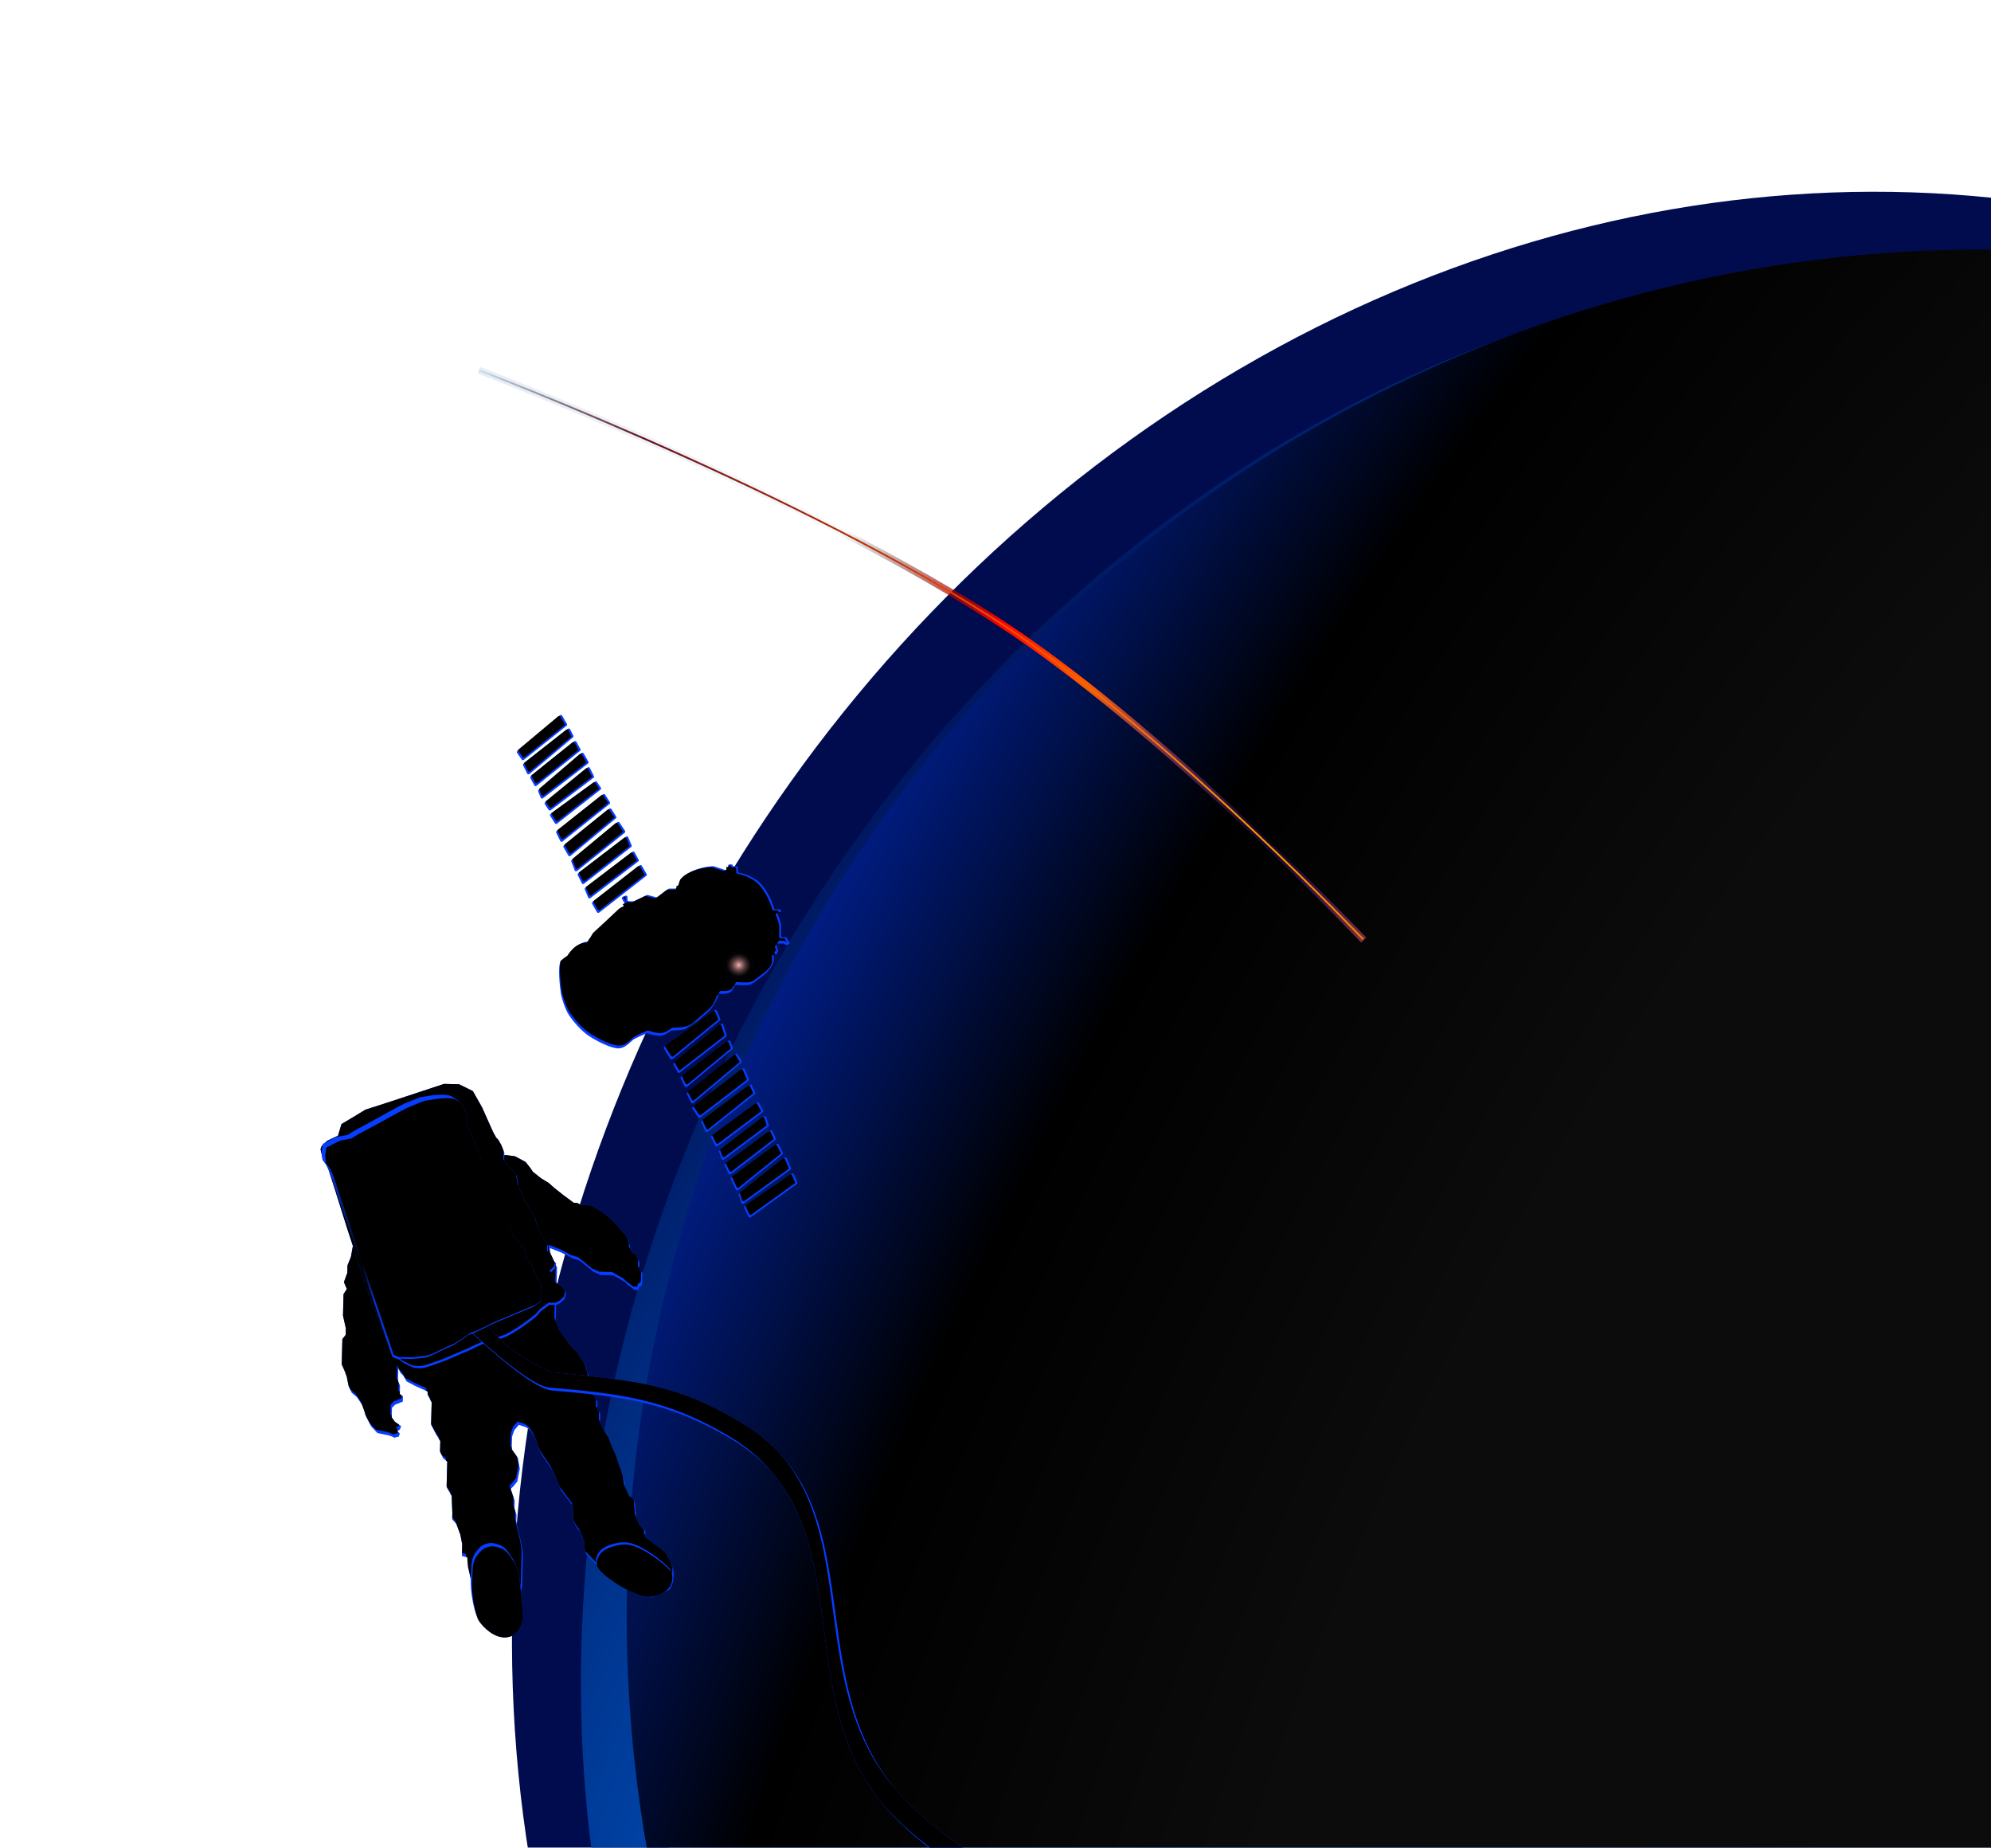 <svg width="1123" height="1042" viewBox="0 0 1123 1042" fill="none" xmlns="http://www.w3.org/2000/svg">
<g clip-path="url(#clip0_4065_3834)">
<g filter="url(#filter0_f_4065_3834)">
<ellipse cx="989.024" cy="852.587" rx="763" ry="680" transform="rotate(-61.106 989.024 852.587)" fill="url(#paint0_radial_4065_3834)"/>
</g>
<g filter="url(#filter1_f_4065_3834)">
<ellipse cx="986.819" cy="862.793" rx="733" ry="635" transform="rotate(-61.106 986.819 862.793)" fill="url(#paint1_radial_4065_3834)"/>
</g>
<g filter="url(#filter2_f_4065_3834)">
<ellipse cx="954.953" cy="842.922" rx="649" ry="572.5" transform="rotate(-61.106 954.953 842.922)" fill="url(#paint2_radial_4065_3834)"/>
</g>
<g filter="url(#filter3_d_4065_3834)">
<ellipse cx="1107.66" cy="918.059" rx="763" ry="751.5" transform="rotate(-61.106 1107.66 918.059)" fill="url(#paint3_radial_4065_3834)"/>
</g>
<g filter="url(#filter4_f_4065_3834)">
<path d="M769.179 530.131C769.179 530.131 669.495 424.816 580.072 362.097C469.533 284.568 270.184 208.799 270.184 208.799" stroke="url(#paint4_radial_4065_3834)" stroke-width="4"/>
<path d="M769.179 530.131C769.179 530.131 669.495 424.816 580.072 362.097C469.533 284.568 270.184 208.799 270.184 208.799" stroke="url(#paint5_diamond_4065_3834)" stroke-width="4"/>
</g>
<path d="M768.893 529.721C768.893 529.721 669.495 424.816 580.072 362.097C469.533 284.568 270.184 208.799 270.184 208.799" stroke="url(#paint6_radial_4065_3834)"/>
<path d="M768.893 529.721C768.893 529.721 669.495 424.816 580.072 362.097C469.533 284.568 270.184 208.799 270.184 208.799" stroke="url(#paint7_diamond_4065_3834)"/>
<path d="M197.935 708.817L199.342 701.011L204.49 688.476L215.001 678.492L260.724 659.762L271.111 654.601L285.069 651.341L290.479 652.083L296.43 655.252L299.351 658.946L300.509 660.786L305.239 664.527L309.397 667.046L312.936 670.153L317.665 673.895L323.585 678.269L325.394 678.316L327.774 679.584L333.199 679.723L339.737 683.51L345.054 687.869L347.99 690.961L353.26 697.129L354.404 699.571L355.517 703.219L355.471 705.028L357.232 706.882L358.422 707.516L359.581 709.356L360.725 711.798L360.617 716.018L362.378 717.873L362.207 724.504L360.353 726.265L360.322 727.471L357.911 727.409L353.769 724.287L352.594 723.05L346.056 719.262L338.822 719.076L334.649 717.159L326.967 710.93L322.779 709.616L316.828 706.447L310.26 703.865L310.197 706.276L314.2 714.824L313.424 744.964L315.696 750.452L321.523 758.444L325.634 762.771L329.698 768.908L331.939 775.601L332.989 781.661L334.659 787.132L336.992 790.208L336.868 795.031L338.63 796.886L338.491 802.311L340.206 805.975L343.683 811.493L345.367 816.362L347.654 821.246L349.896 827.939L351.023 830.985L352.136 834.632L352.63 838.867L354.918 843.752C355.319 843.763 356.355 844.151 357.282 845.623C358.21 847.094 358.41 848.668 358.394 849.27L358.827 855.917L360.542 859.581L362.289 862.038L364.066 863.29L363.973 866.907L368.116 870.03C369.697 871.076 373.212 873.539 374.622 875.023C376.032 876.507 377.528 879.32 378.099 880.541C378.476 881.556 379.339 883.951 379.784 885.411C380.229 886.87 379.855 890.439 379.613 892.041C379.181 893.236 378.191 895.745 377.697 896.215C377.201 896.684 374.224 898.337 372.796 899.104C371.374 899.671 368.289 900.798 367.325 900.773C366.119 900.742 363.708 900.68 358.932 898.748C354.156 896.815 348.792 894.264 346.428 892.394C344.536 890.898 338.973 885.165 336.428 882.485L330.555 876.302L329.442 872.654L329.535 869.037L327.248 864.153C325.888 862.308 323.177 858.257 323.215 856.81L323.401 849.577L316.4 840.349L313.556 833.64L311.269 828.756L305.458 820.161L303.17 815.276L303.201 814.071L301.486 810.408L299.168 806.729L296.803 804.858L292.615 803.544L290.126 806.496L288.827 810.082L288.641 817.315L292.134 822.231L293.184 828.29L291.792 835.493L289.304 838.445L288.067 839.62L290.308 846.313L290.2 850.532L291.312 854.18L291.219 857.797L292.285 863.253C293.207 866.494 295.029 873.82 294.942 877.196L294.493 894.677C294.25 896.28 293.271 899.954 291.293 901.833C289.314 903.713 285.584 904.903 283.966 905.264C281.941 905.815 277.418 906.544 275.526 905.047C273.162 903.176 266.67 897.581 266.16 893.948C265.753 891.042 264.559 885.864 264.013 883.639L263.549 878.198L260.551 877.517L260.721 870.886L259.656 865.43L257.4 859.34L255.05 856.866L255.143 853.25L254.788 843.589L251.898 838.689L252.271 824.222L249.906 822.351L248.191 818.688L248.346 812.66L246.028 808.981L243.153 803.478L243.479 790.819L241.176 786.537L241.222 784.729L234.066 781.528L229.306 778.993L227.575 775.932L225.813 774.078L224.67 771.636L224.483 778.869L225.627 781.312L225.503 786.134L227.28 787.386L227.203 790.4L222.936 792.1L221.082 793.862L220.942 799.287L222.689 801.745L226.243 804.25L225.594 806.042L224.975 806.629L223.77 806.599L225.532 808.453L224.883 810.246L224.279 810.231L222.456 810.787L221.265 810.153L219.472 809.504L212.873 808.128L209.349 804.418L206.475 798.915L205.362 795.267L204.233 792.222L201.328 787.925L198.376 785.436L196.661 781.773L195.595 776.316L194.467 773.271L192.751 769.608L193.123 755.14L194.994 752.775L195.087 749.159L193.465 741.878L193.775 729.822L195.661 726.854L193.945 723.191L195.893 717.812L196.002 713.593L197.935 708.817Z" fill="#063DFF"/>
<g filter="url(#filter5_f_4065_3834)">
<path d="M353.918 698.535L353.26 697.129L347.99 690.961L345.053 687.87L339.737 683.511L333.199 679.723L327.773 679.584L325.393 678.316L323.584 678.27L317.665 673.895L312.936 670.154L309.396 667.047L305.239 664.527L300.509 660.786L299.35 658.947L296.429 655.252L290.479 652.083L285.069 651.341L271.111 654.601L260.723 659.762L215.001 678.492L204.489 688.476L199.341 701.011L197.934 708.817L196.002 713.593L195.893 717.813L194.006 723.023L194.913 724.962L194.833 725.089L195.66 726.855L193.774 729.822L193.464 741.879L195.086 749.159L194.993 752.776L193.123 755.141L192.758 769.325L193.72 771.379L194.249 772.808L194.466 773.272L195.594 776.317L196.56 781.261L197.629 783.544L200.581 786.032L203.486 790.33L204.133 792.074L204.233 792.222L205.361 795.268L206.134 797.801L208.602 802.526L212.126 806.236L218.725 807.612L220.518 808.261L221.709 808.895L223.532 808.338L224.136 808.354L224.495 807.363L223.769 806.599L224.762 806.624L224.785 806.561L223.023 804.706L224.228 804.737L224.847 804.149L225.102 803.446L222.688 801.745L220.941 799.288L220.962 798.475L220.195 797.395L220.335 791.969L222.189 790.207L226.456 788.508L226.499 786.836L225.503 786.134L225.537 784.792L224.756 784.241L224.873 779.702L224.483 778.869L224.49 778.587L223.736 776.976L223.923 769.743L225.066 772.185L226.828 774.04L228.559 777.101L233.319 779.636L240.475 782.836L240.436 784.377L241.222 784.729L241.188 786.056L242.732 788.926L242.719 789.408L243.478 790.819L243.164 803.036L245.281 807.088L247.599 810.767L247.581 811.447L248.345 812.66L248.198 818.405L249.159 820.458L251.524 822.329L251.491 823.605L252.27 824.222L251.913 838.089L254.041 841.697L254.066 842.365L254.788 843.59L255.143 853.25L255.078 855.789L256.653 857.447L257.324 859.261L257.399 859.34L259.655 865.431L260.721 870.887L260.595 875.804L262.802 876.305L262.952 878.063L263.549 878.198L264.012 883.639C264.558 885.864 265.752 891.043 266.16 893.948C266.169 894.012 266.18 894.076 266.192 894.141C268.095 897.555 272.834 901.616 274.779 903.155C276.671 904.651 281.194 903.923 283.219 903.372C284.837 903.011 288.567 901.82 290.546 899.941C292.524 898.062 293.503 894.387 293.746 892.784L294.195 875.303C294.282 871.927 292.46 864.601 291.538 861.361L290.472 855.905L290.565 852.288L289.453 848.64L289.561 844.42L287.32 837.727L288.557 836.553L291.045 833.6L292.437 826.397L291.58 821.453L288.641 817.316L288.661 816.503L287.894 815.423L288.08 808.189L289.379 804.604L291.868 801.651L296.056 802.966L298.421 804.836L300.739 808.515L302.454 812.178L302.447 812.461L303.201 814.071L303.177 814.994L304.711 818.268L310.522 826.863L312.809 831.747L315.653 838.456L322.654 847.684L322.631 848.563L323.401 849.577L323.214 856.81C323.212 856.913 323.223 857.029 323.246 857.156C324.145 858.904 325.612 861.054 326.501 862.26L328.788 867.145L328.781 867.428L329.535 869.038L329.442 872.654L330.057 874.672L335.681 880.593C338.226 883.272 343.789 889.005 345.681 890.502C348.045 892.372 353.409 894.923 358.185 896.855C362.961 898.787 365.372 898.85 366.578 898.881C367.542 898.906 370.627 897.778 372.049 897.212C373.477 896.444 376.454 894.792 376.949 894.322C377.444 893.852 378.434 891.344 378.866 890.149C379.108 888.546 379.482 884.977 379.037 883.518C378.741 882.55 378.262 881.171 377.863 880.055C377.181 878.684 375.867 876.335 374.622 875.023C373.212 873.539 369.697 871.076 368.115 870.03L363.973 866.908L364.007 865.603L363.226 865.015L363.285 862.74L362.288 862.038L360.542 859.581L358.826 855.917L358.804 855.571L358.08 854.025L357.647 847.378C357.655 847.081 357.611 846.549 357.452 845.909C357.398 845.813 357.342 845.718 357.282 845.623C356.354 844.152 355.319 843.763 354.917 843.752L352.63 838.868L352.583 838.47L351.883 836.975L351.389 832.74L350.276 829.092L349.149 826.047L347.258 820.401L345.367 816.362L344.972 815.22L344.62 814.469L343.479 811.17L340.205 805.975L338.49 802.311L338.497 802.029L337.744 800.418L337.855 796.071L336.867 795.031L336.895 793.954L336.121 793.138L336.223 789.195L334.658 787.133L334.194 785.613L333.912 785.24L332.242 779.768L331.192 773.709L329.469 768.564L325.633 762.772L321.522 758.444L315.696 750.452L313.424 744.965L313.426 744.88L312.677 743.072L313.445 713.214L310.197 706.276L310.204 705.993L309.45 704.383L309.512 701.972L316.081 704.554L322.031 707.723L326.22 709.037L333.902 715.267L338.075 717.184L345.309 717.37L351.847 721.157L353.021 722.394L357.164 725.516L359.575 725.579L359.606 724.373L361.46 722.611L361.604 717.058L360.616 716.018L360.644 714.941L359.87 714.126L359.971 710.189L359.581 709.356L358.422 707.517L357.232 706.883L355.47 705.028L355.498 703.95L354.724 703.135L354.77 701.327L353.918 698.535Z" fill="black"/>
</g>
<path d="M181.447 646.262L184.539 643.326L190.644 640.467L192.624 633.882L197.524 630.992L206.102 625.784L218.267 621.874L250.511 611.243L258.95 611.46L266.694 615.278L271.886 624.46L278.16 638.495L279.892 641.556L281.067 642.793L282.797 645.853L284.497 650.119L284.373 654.942L289.072 659.889L291.405 662.965L292.456 669.024L295.299 675.732L298.189 680.633L301.651 686.753L303.892 693.446L306.195 697.728L309.084 702.628L308.991 706.245L310.707 709.909L313.659 712.398L312.979 715.396L310.505 717.745L313.38 723.248L316.347 725.134L318.697 727.607L319.253 729.431L318.572 732.43L316.099 734.779L313.657 735.922L310.04 735.83L305.124 739.322L302.635 742.275C297.911 746.174 287.128 754.181 281.799 755.009C276.469 755.837 268.614 759.496 265.352 761.221L250.714 767.48C247.669 768.608 241.093 770.973 239.152 771.405C237.211 771.838 234.324 771.482 233.124 771.25L227.761 768.7L225.396 766.829L221.81 765.53L220.666 763.088L218.982 758.219L207.671 728.974L195.926 693.082L189.235 671.797L185.326 659.632L183.61 655.969L181.879 652.908L180.797 648.055L181.447 646.262Z" fill="#063DFF"/>
<g filter="url(#filter6_f_4065_3834)">
<path d="M284.393 654.224L283.877 653.681L284 648.87L282.798 645.854L281.068 642.793L279.893 641.557L278.162 638.496L271.888 624.461L266.695 615.279L258.952 611.461L250.512 611.244L218.269 621.875L206.104 625.785L197.525 630.993L192.625 633.883L190.646 640.467L184.54 643.326L181.448 646.263L180.799 648.055L181.74 652.279L183.114 654.708L184.829 658.371L185.033 659.005L185.327 659.633L189.237 671.798L195.927 693.083L207.672 728.974L218.983 758.219L220.404 762.327L221.313 764.269L224.899 765.567L227.264 767.438L232.627 769.989C233.828 770.22 236.714 770.576 238.655 770.144C240.597 769.711 247.173 767.347 250.218 766.219L264.856 759.96C268.117 758.234 275.973 754.576 281.302 753.748C286.632 752.919 297.414 744.913 302.139 741.013L304.628 738.061L309.543 734.568L313.16 734.661L315.602 733.518L318.075 731.168L318.756 728.17L318.531 727.432L316.349 725.134L313.381 723.249L310.507 717.745L310.614 717.643L310.009 716.484L312.482 714.134L313.002 711.843L310.708 709.909L308.992 706.245L308.997 706.057L308.495 704.984L308.577 701.767L306.196 697.729L303.893 693.447L303.595 692.556L303.395 692.185L301.468 686.428L298.19 680.633L295.301 675.733L292.457 669.024L292.431 668.876L291.959 667.762L291.045 662.489L289.073 659.889L284.374 654.943L284.393 654.224Z" fill="black"/>
</g>
<path d="M267.182 737.141C267.182 737.141 279.38 754.714 290.658 762.476C298.403 767.806 302.761 770.344 311.478 773.87C313.487 774.074 315.451 774.273 317.374 774.467C360.942 778.872 383.163 781.119 418.714 802.566C460.091 827.528 465.559 867.985 471.257 910.14C476.243 947.028 481.404 985.217 510.957 1015.46C554.97 1060.5 648.749 1099.23 648.749 1099.23L685.82 1117.16L670.267 1123.29L623.32 1102.8C623.32 1102.8 542.377 1064.11 503.507 1023.71C474.43 993.493 469.485 955.426 464.716 918.721C459.228 876.484 453.975 836.05 412.454 811.454C377.219 790.581 352.01 787.689 311.214 784.117C296.904 782.864 255.017 741.05 255.017 741.05L267.182 737.141Z" fill="#063DFF"/>
<g filter="url(#filter7_f_4065_3834)">
<path d="M504.389 1008.14C479.391 978.871 474.557 943.111 469.878 908.495C465.578 876.677 461.408 845.827 441.83 821.877C435.704 814.744 428.141 808.253 418.713 802.565C383.162 781.118 360.941 778.872 317.373 774.467C315.45 774.272 313.486 774.073 311.477 773.869C302.76 770.344 298.402 767.805 290.657 762.475C284.89 758.506 278.882 751.971 274.387 746.532C271.114 742.681 268.47 739.175 267.02 737.191L255.235 740.978C263.027 748.6 297.193 781.366 309.835 782.472C350.632 786.044 375.84 788.936 411.075 809.809C421.355 815.898 429.412 822.959 435.8 830.777C456.404 854.753 460.49 886.202 464.715 918.72C469.14 952.783 473.719 988.02 497.595 1017.07C499.037 1018.76 500.547 1020.42 502.128 1022.07C540.998 1062.47 621.941 1101.15 621.941 1101.15L668.888 1121.65L683.327 1115.95L648.748 1099.23C648.748 1099.23 554.969 1060.5 510.956 1015.46C508.618 1013.07 506.433 1010.62 504.389 1008.14Z" fill="black"/>
</g>
<path d="M196.088 640.004L190.029 641.055L187.587 642.198L182.083 645.073L181.372 649.277L181.851 654.115L184.185 657.191L185.9 660.854L221.225 764.913L224.209 766.196L232.045 766.397C234.06 766.248 238.574 765.841 240.515 765.409C241.928 765.094 245.836 763.207 249.215 761.576L249.216 761.575C251.639 760.405 253.789 759.367 254.551 759.135C255.741 758.771 260.84 755.27 264.569 752.622C265.158 752.433 265.617 752.298 265.888 752.24C267.269 751.943 274.186 748.454 277.472 746.746L300.608 736.998L305.266 733.809L305.458 726.367L304.961 723.459L301.108 717.568L301.139 716.328L300.06 713.819L298.959 712.135L296.736 709.596L296.821 706.288C296.829 705.958 294.982 703.621 294.058 702.494L289.072 696.161L288.013 692.824L287.638 692.251L287.649 691.823C287.662 691.341 285.738 687.954 284.775 686.32L281.106 679.833L280.921 679.404C280.744 678.993 280.192 678.003 279.514 676.834L278.5 672.285L277.357 669.842L275.085 664.355L272.179 660.058L272.273 656.441L271.16 652.794C270.715 651.334 267.946 644.869 266.617 641.818L263.773 635.11L263.279 630.875L262.769 627.243L260.482 622.358C259.302 621.322 256.346 618.994 253.96 617.968C251.574 616.941 246.134 617.364 243.712 617.704L237.05 618.739C234.613 619.682 229.25 621.796 227.296 622.711C225.342 623.626 213.838 630.005 208.33 633.08L199.767 637.686L196.088 640.004Z" fill="url(#paint8_linear_4065_3834)"/>
<g filter="url(#filter8_f_4065_3834)">
<path d="M305.274 733.546L301.837 735.866L278.573 745.648C275.265 747.354 268.304 750.842 266.918 751.146C266.645 751.206 266.185 751.343 265.593 751.534C261.832 754.165 256.691 757.645 255.495 758.013C254.73 758.249 252.566 759.288 250.128 760.458C246.728 762.09 242.796 763.978 241.378 764.301C239.43 764.745 234.906 765.19 232.888 765.357L225.044 765.242L222.071 764.018L187.795 662.544L186.117 658.977L183.812 655.991L183.384 651.261L184.14 647.138L189.679 644.268L192.136 643.123L198.213 642.031L201.921 639.724L210.542 635.126C216.089 632.059 227.673 625.695 229.639 624.779C231.605 623.863 236.996 621.738 239.445 620.789L246.126 619.707C248.554 619.349 254.004 618.878 256.382 619.857C257.467 620.304 258.667 621.015 259.764 621.75C260.045 621.98 260.288 622.186 260.483 622.358L262.77 627.242L263.28 630.875L263.774 635.11L266.617 641.818C267.947 644.869 270.716 651.334 271.161 652.793L272.274 656.441L272.18 660.058L275.086 664.355L277.358 669.842L278.501 672.285L279.515 676.834C280.193 678.003 280.745 678.992 280.922 679.403L281.107 679.833L284.776 686.32C285.739 687.953 287.663 691.34 287.65 691.823L287.639 692.251L288.014 692.824L289.073 696.16L294.059 702.494C294.983 703.621 296.83 705.958 296.822 706.288L296.737 709.595L298.96 712.135L300.061 713.818L301.14 716.328L301.109 717.568L304.962 723.458L305.459 726.367L305.274 733.546Z" fill="black"/>
</g>
<path d="M338.052 875.074C339.922 872.711 342.936 871.403 346.616 870.469C350.725 869.428 354.167 869.553 357.465 870.748C361.051 872.048 363.457 873.523 366.991 875.818C371.495 878.743 375.739 882.444 377.625 884.537C379.51 886.63 380.136 891.865 377.346 895.388C373.591 900.127 367.774 900.828 364.545 900.489C361.315 900.148 353.771 897.195 347.248 892.805L347.243 892.802C343.621 890.365 336.514 885.58 336.089 881.057C335.896 878.999 336.701 876.781 338.052 875.074Z" fill="#063DFF"/>
<g filter="url(#filter9_f_4065_3834)">
<path d="M336.756 883.222C338.684 887.042 344.196 890.752 347.243 892.802L347.248 892.805C353.77 897.196 361.315 900.149 364.545 900.489C367.774 900.829 373.591 900.127 377.345 895.388C379.366 892.837 379.595 889.387 378.852 886.884C378.639 886.467 378.393 886.1 378.122 885.799C376.236 883.706 371.992 880.005 367.489 877.08C363.954 874.785 361.549 873.31 357.963 872.01C354.665 870.815 351.222 870.69 347.114 871.731C343.433 872.665 340.419 873.973 338.549 876.336C337.199 878.043 336.393 880.261 336.587 882.319C336.615 882.619 336.672 882.921 336.756 883.222Z" fill="black"/>
</g>
<path d="M273.61 870.789C276.354 869.734 278.35 870.037 281.134 870.982C284.818 872.233 286.339 874.596 288.338 877.701C288.552 878.034 288.772 878.376 289.001 878.726C291.478 882.515 293.023 889.602 293.023 889.602L295.142 911.742C294.871 915.326 292.603 922.665 285.702 923.349C278.801 924.033 272.584 917.625 270.339 914.335C268.093 911.046 264.865 898.974 265.615 888.897C265.706 887.687 265.737 886.55 265.768 885.467C265.876 881.581 265.966 878.385 268.663 874.97C270.231 872.984 271.249 871.695 273.61 870.789Z" fill="#063DFF"/>
<g filter="url(#filter10_f_4065_3834)">
<path d="M269.388 912.552C269.715 913.289 270.036 913.892 270.338 914.336C272.584 917.625 278.8 924.034 285.701 923.349C292.602 922.665 294.87 915.326 295.142 911.742L293.023 889.602C293.023 889.602 292.369 886.605 291.231 883.466C290.785 882.432 290.288 881.446 289.747 880.619C289.518 880.269 289.298 879.927 289.084 879.594C287.085 876.489 285.564 874.126 281.88 872.875C279.096 871.93 277.101 871.627 274.356 872.681C271.996 873.588 270.977 874.877 269.409 876.863C266.712 880.278 266.623 883.474 266.514 887.36C266.484 888.443 266.452 889.58 266.362 890.79C265.789 898.478 267.532 907.328 269.388 912.552Z" fill="black"/>
</g>
<path d="M291.659 424.597L294.273 428.342C294.542 428.728 295.082 428.807 295.45 428.513L319.577 409.269C319.894 409.017 319.977 408.572 319.774 408.222L317.077 403.584C316.823 403.146 316.236 403.043 315.848 403.368L291.805 423.505C291.48 423.776 291.417 424.25 291.659 424.597Z" fill="#063DFF"/>
<path d="M297.336 436.237L295.064 431.676C294.891 431.33 294.985 430.91 295.29 430.671L320.351 410.971C320.758 410.651 321.355 410.785 321.585 411.248L323.377 414.846C323.545 415.183 323.461 415.592 323.172 415.834L298.591 436.498C298.187 436.838 297.571 436.71 297.336 436.237Z" fill="#063DFF"/>
<path d="M299.135 438.779L301.375 442.899C301.618 443.346 302.205 443.464 302.602 443.146L327.173 423.452C327.481 423.205 327.568 422.772 327.38 422.426L325.14 418.305C324.897 417.859 324.31 417.741 323.913 418.058L299.342 437.753C299.034 438 298.947 438.432 299.135 438.779Z" fill="#063DFF"/>
<path d="M304.976 449.849L303.573 446.326C303.444 446.002 303.535 445.632 303.8 445.405L327.973 424.677C328.36 424.346 328.953 424.446 329.209 424.887L331.894 429.505C332.1 429.859 332.011 430.31 331.687 430.56L306.232 450.193C305.803 450.524 305.176 450.352 304.976 449.849Z" fill="#063DFF"/>
<path d="M307.302 453.496L309.445 456.721C309.705 457.113 310.242 457.205 310.617 456.921L334.742 438.641C335.055 438.404 335.155 437.978 334.98 437.627L332.706 433.064C332.473 432.596 331.865 432.465 331.46 432.796L307.465 452.414C307.14 452.679 307.069 453.147 307.302 453.496Z" fill="#063DFF"/>
<path d="M312.978 464.288L310.332 460.117C310.102 459.753 310.193 459.274 310.541 459.021L335.603 440.762C335.978 440.489 336.506 440.583 336.762 440.97L338.906 444.195C339.142 444.55 339.065 445.027 338.729 445.289L314.169 464.494C313.789 464.79 313.237 464.695 312.978 464.288Z" fill="#063DFF"/>
<path d="M313.749 469.692L316.035 474.281C316.266 474.745 316.868 474.878 317.273 474.554L343.805 453.393C344.131 453.133 344.209 452.67 343.986 452.318L341.326 448.125C341.066 447.715 340.509 447.621 340.13 447.923L313.972 468.689C313.67 468.929 313.577 469.347 313.749 469.692Z" fill="#063DFF"/>
<path d="M320.548 482.463L317.846 477.816C317.644 477.468 317.726 477.024 318.038 476.772L343.662 456.044C344.042 455.738 344.603 455.83 344.864 456.242L347.526 460.439C347.747 460.786 347.674 461.242 347.358 461.504L321.773 482.681C321.385 483.003 320.801 482.898 320.548 482.463Z" fill="#063DFF"/>
<path d="M322.251 485.869L324.165 490.868C324.363 491.384 325.005 491.558 325.437 491.213L352.383 469.625C352.713 469.361 352.786 468.889 352.552 468.537L349.424 463.828C349.155 463.425 348.597 463.343 348.224 463.652L322.493 484.949C322.223 485.173 322.126 485.543 322.251 485.869Z" fill="#063DFF"/>
<path d="M332.345 530.531L335.092 525.967C335.132 525.9 335.182 525.84 335.239 525.787L341.747 519.797L350.278 511.791C350.34 511.734 350.409 511.687 350.483 511.651L352.904 510.486L350.841 506.931C350.595 506.507 350.776 505.963 351.227 505.771L352.788 505.104C353.328 504.874 353.926 505.27 353.924 505.856L353.922 507.376C353.921 507.816 354.27 508.177 354.708 508.193L357.467 508.291L364.796 504.767C364.973 504.682 365.175 504.663 365.365 504.715L370.249 506.056C370.496 506.123 370.759 506.071 370.962 505.916L377.013 501.276C377.156 501.166 377.331 501.107 377.51 501.107L381.483 501.113C381.933 501.114 382.299 500.747 382.367 500.302C382.696 498.172 384.287 494.48 388.897 492.006C394.075 489.227 400 488.502 402.45 488.48C402.537 488.48 402.622 488.494 402.705 488.523L408.529 490.473C408.613 490.501 408.7 490.515 408.788 490.515L409.866 490.517C410.316 490.518 410.682 490.153 410.682 489.702L410.685 488.295C410.685 487.844 411.05 487.479 411.501 487.48L412.712 487.482C412.992 487.482 413.218 487.709 413.218 487.989C413.217 488.269 413.444 488.496 413.723 488.496L415.441 488.499C415.891 488.5 416.256 488.865 416.255 489.316L416.252 491.331C416.251 491.74 416.552 492.085 416.953 492.16C419.78 492.686 425.196 494.423 428.906 498.144C432.902 502.151 435.576 508.791 436.452 511.721C436.474 511.796 436.484 511.871 436.484 511.949L436.484 512.029C436.484 512.479 436.847 512.845 437.298 512.846L439.776 512.849C440.195 512.85 440.534 513.191 440.534 513.61C440.533 514.03 440.193 514.37 439.773 514.368L439.386 514.368C438.765 514.367 438.362 515.039 438.624 515.603C439.479 517.435 440.524 520.239 440.521 522.475L440.513 527.739C440.513 528.189 440.877 528.554 441.328 528.554L443.078 528.557C443.37 528.558 443.64 528.715 443.786 528.969L445.145 531.357C445.378 531.764 445.22 532.282 444.8 532.491L443.969 532.906C443.706 533.036 443.394 533.016 443.151 532.854L442.232 532.239C442.098 532.149 441.941 532.102 441.78 532.101L439.325 532.097C439.109 532.097 438.901 532.183 438.748 532.336L438.329 532.753C438.111 532.971 438.034 533.294 438.131 533.587L438.887 535.866C438.948 536.049 438.942 536.248 438.87 536.427L438.273 537.912C438.127 538.275 437.656 538.372 437.379 538.094C437.035 537.749 436.446 537.992 436.446 538.479L436.44 542.092C436.439 542.18 436.426 542.266 436.397 542.348C435.833 543.934 434.016 547.452 430.857 549.814C429.725 550.66 428.751 551.428 427.891 552.106C425.668 553.858 424.205 555.011 422.743 555.375C421.276 555.739 417.486 555.575 415.278 555.413C414.902 555.385 414.556 555.614 414.416 555.963C413.963 557.084 413.112 558.738 412.1 559.412C410.883 560.22 409.228 560.421 408.553 560.42L406.129 560.416C405.765 560.415 405.446 560.654 405.331 561C404.468 563.598 402.157 568.556 398.405 571.549C396.696 572.912 395.217 574.218 393.891 575.389C391.282 577.693 389.265 579.475 387.248 580.144C384.939 580.91 380.925 581.126 378.936 581.143C378.741 581.145 378.555 581.214 378.403 581.337C377.097 582.391 374.332 584.177 372.046 584.174C369.78 584.171 366.754 583.287 365.259 582.755C365.064 582.685 364.851 582.688 364.66 582.768C362.531 583.658 358.514 585.407 357.353 586.179C356.979 586.427 356.513 586.859 355.963 587.369C354.274 588.934 351.791 591.236 348.734 591.232C344.682 591.226 336.583 587.162 332.028 584.116C327.474 581.069 322.923 575.491 320.901 572.448C318.879 569.406 316.862 563.325 316.36 560.284C315.858 557.244 314.358 544.072 316.387 542.049C317.903 540.536 319.834 539.201 320.769 538.62C320.888 538.547 320.986 538.446 321.058 538.327C321.819 537.063 323.709 534.484 326.024 532.945C328.149 531.533 330.427 531.048 331.645 530.948C331.93 530.925 332.197 530.777 332.345 530.531Z" fill="#063DFF"/>
<path d="M406.272 574.546L404.377 569.98C404.175 569.492 403.571 569.322 403.144 569.632L374.685 590.31C374.335 590.564 374.245 591.046 374.478 591.41L378.118 597.09C378.38 597.5 378.942 597.591 379.32 597.283L406.034 575.49C406.313 575.262 406.41 574.878 406.272 574.546Z" fill="#063DFF"/>
<path d="M407.892 577.764L409.856 583.682C409.964 584.01 409.854 584.371 409.581 584.583L383.411 604.877C383.013 605.185 382.434 605.064 382.194 604.622L379.94 600.476C379.755 600.134 379.836 599.709 380.135 599.46L406.596 577.395C407.038 577.026 407.711 577.219 407.892 577.764Z" fill="#063DFF"/>
<path d="M413.353 590.775L411.951 587.256C411.751 586.754 411.129 586.582 410.7 586.908L384.199 607.084C383.888 607.321 383.788 607.746 383.964 608.096L386.234 612.655C386.469 613.125 387.08 613.255 387.485 612.921L413.116 591.705C413.388 591.48 413.484 591.103 413.353 590.775Z" fill="#063DFF"/>
<path d="M387.488 617.205L389.764 621.774C389.999 622.246 390.614 622.374 391.018 622.036L418.094 599.379C418.401 599.121 418.476 598.679 418.27 598.335L416.076 594.665C415.821 594.241 415.251 594.138 414.865 594.447L387.709 616.204C387.409 616.444 387.317 616.861 387.488 617.205Z" fill="#063DFF"/>
<path d="M422.416 608.487L420.05 602.944C419.841 602.453 419.223 602.292 418.801 602.619L390.823 624.261C390.484 624.522 390.405 625.001 390.642 625.357L393.783 630.083C394.045 630.476 394.584 630.566 394.958 630.279L422.162 609.455C422.458 609.228 422.562 608.829 422.416 608.487Z" fill="#063DFF"/>
<path d="M424.094 612.021L425.938 616.094C426.092 616.434 425.995 616.836 425.703 617.069L399.121 638.27C398.707 638.601 398.092 638.455 397.871 637.974L395.553 632.929C395.392 632.58 395.497 632.166 395.805 631.935L422.862 611.705C423.279 611.392 423.879 611.547 424.094 612.021Z" fill="#063DFF"/>
<path d="M430.408 626.192L428.158 622.054C427.923 621.62 427.358 621.494 426.959 621.787L401.391 640.544C401.07 640.778 400.965 641.21 401.142 641.565L403.43 646.156C403.657 646.612 404.243 646.75 404.65 646.444L430.181 627.234C430.504 626.991 430.6 626.547 430.408 626.192Z" fill="#063DFF"/>
<path d="M432.115 629.926L433.586 634.362C433.696 634.695 433.581 635.062 433.3 635.272L408.282 653.978C407.844 654.306 407.213 654.118 407.027 653.603L405.586 649.623C405.466 649.289 405.575 648.915 405.857 648.698L430.844 629.536C431.29 629.194 431.939 629.394 432.115 629.926Z" fill="#063DFF"/>
<path d="M437.545 641.935L435.702 637.864C435.489 637.393 434.895 637.236 434.477 637.543L408.965 656.258C408.645 656.493 408.541 656.924 408.718 657.279L411.001 661.862C411.229 662.321 411.82 662.458 412.228 662.145L437.298 642.917C437.6 642.687 437.702 642.279 437.545 641.935Z" fill="#063DFF"/>
<path d="M439.254 645.418L441.56 650.047C441.731 650.39 441.64 650.806 441.342 651.047L416.293 671.218C415.88 671.55 415.265 671.406 415.041 670.926L412.228 664.874C412.064 664.522 412.172 664.102 412.485 663.872L438.042 645.125C438.45 644.825 439.029 644.966 439.254 645.418Z" fill="#063DFF"/>
<path d="M446.144 658.654L443.789 653.138C443.578 652.643 442.955 652.485 442.533 652.818L416.94 673.038C416.671 673.251 416.563 673.609 416.672 673.935L418.159 678.417C418.332 678.94 418.965 679.144 419.411 678.82L445.872 659.635C446.181 659.411 446.294 659.004 446.144 658.654Z" fill="#063DFF"/>
<path d="M447.796 662.211L449.685 666.766C449.83 667.115 449.716 667.52 449.409 667.741L423.355 686.5C422.937 686.799 422.351 686.645 422.137 686.178L419.807 681.112C419.641 680.752 419.759 680.324 420.086 680.1L446.58 661.852C447.007 661.558 447.596 661.732 447.796 662.211Z" fill="#063DFF"/>
<path d="M364.526 493.928L337.932 514.657C337.542 514.961 336.973 514.851 336.725 514.424L334.016 509.763C333.811 509.411 333.898 508.961 334.219 508.71L360.813 487.982C361.203 487.678 361.771 487.788 362.02 488.214L364.729 492.875C364.934 493.228 364.847 493.677 364.526 493.928Z" fill="#063DFF"/>
<path d="M329.858 501.618L331.735 506.139C331.94 506.634 332.558 506.8 332.984 506.474L359.986 485.804C360.305 485.56 360.398 485.119 360.207 484.766L357.963 480.638C357.724 480.199 357.15 480.076 356.752 480.379L330.118 500.657C329.823 500.88 329.716 501.276 329.858 501.618Z" fill="#063DFF"/>
<path d="M328.162 498.116L325.877 493.528C325.702 493.179 325.801 492.755 326.111 492.517L353.133 471.831C353.559 471.505 354.177 471.671 354.382 472.166L356.261 476.695C356.402 477.033 356.298 477.425 356.01 477.65L329.393 498.396C328.987 498.714 328.392 498.578 328.162 498.116Z" fill="#063DFF"/>
<g filter="url(#filter11_f_4065_3834)">
<path d="M292.103 423.026L294.716 426.771C294.985 427.157 295.525 427.235 295.893 426.942L318.734 408.724L316.073 404.147C315.819 403.71 315.232 403.607 314.844 403.932L292.082 422.995C292.089 423.005 292.096 423.016 292.103 423.026Z" fill="black"/>
<path d="M322.337 415.337L320.581 411.812C320.35 411.349 319.753 411.215 319.347 411.534L295.568 430.226L297.779 434.666C298.014 435.139 298.63 435.266 299.034 434.927L322.337 415.337Z" fill="black"/>
<path d="M299.622 437.287L301.818 441.328C302.061 441.774 302.648 441.892 303.045 441.575L326.332 422.91L324.135 418.869C323.892 418.422 323.305 418.304 322.908 418.622L299.622 437.287Z" fill="black"/>
<path d="M330.84 429.984L328.205 425.45C327.948 425.009 327.355 424.909 326.969 425.241L304.066 444.879L305.42 448.277C305.62 448.78 306.247 448.952 306.675 448.621L330.84 429.984Z" fill="black"/>
<path d="M307.746 451.926L309.888 455.15C310.148 455.542 310.685 455.633 311.06 455.349L333.902 438.043L331.702 433.627C331.468 433.159 330.861 433.029 330.455 433.36L307.746 451.926Z" fill="black"/>
<path d="M337.881 444.728L335.758 441.533C335.502 441.147 334.974 441.052 334.599 441.325L310.834 458.638L313.422 462.716C313.68 463.124 314.233 463.219 314.613 462.922L337.881 444.728Z" fill="black"/>
<path d="M314.249 468.235L316.478 472.709C316.709 473.174 317.311 473.307 317.716 472.983L342.96 452.849L340.321 448.688C340.062 448.279 339.504 448.185 339.126 448.486L314.249 468.235Z" fill="black"/>
<path d="M346.517 460.996L343.86 456.805C343.598 456.393 343.037 456.301 342.658 456.608L318.319 476.295L320.991 480.892C321.244 481.327 321.829 481.431 322.216 481.11L346.517 460.996Z" fill="black"/>
<path d="M322.757 484.462L324.608 489.296C324.806 489.813 325.449 489.987 325.881 489.641L351.538 469.085L348.419 464.392C348.151 463.988 347.592 463.907 347.219 464.215L322.757 484.462Z" fill="black"/>
<path d="M351.247 509.925L351.9 511.049L349.479 512.214C349.404 512.251 349.335 512.297 349.274 512.355L340.742 520.361L334.513 526.093L332.788 528.96C332.702 529.102 332.576 529.212 332.43 529.284L331.34 531.095C331.192 531.34 330.926 531.488 330.641 531.512C329.422 531.611 327.145 532.096 325.02 533.508C322.704 535.047 320.815 537.627 320.054 538.89C319.982 539.01 319.883 539.11 319.764 539.183C318.989 539.665 317.53 540.665 316.19 541.854C315.188 545.873 316.369 556.083 316.804 558.713C317.305 561.753 319.322 567.835 321.344 570.877C323.366 573.92 327.917 579.498 332.471 582.544C337.026 585.59 345.125 589.655 349.177 589.66C352.234 589.665 354.717 587.363 356.406 585.798C356.956 585.288 357.422 584.856 357.796 584.607C358.957 583.836 362.974 582.086 365.103 581.196C365.294 581.116 365.507 581.114 365.702 581.183C367.197 581.715 370.223 582.6 372.489 582.602C374.775 582.606 377.54 580.82 378.847 579.765C378.998 579.643 379.184 579.574 379.379 579.572C381.368 579.554 385.382 579.338 387.692 578.573C389.708 577.904 391.725 576.122 394.334 573.818C395.66 572.647 397.139 571.34 398.848 569.977C399.98 569.075 400.98 567.993 401.85 566.852C403.057 564.857 403.883 562.899 404.326 561.563C404.441 561.218 404.76 560.979 405.124 560.98L405.191 560.98C405.429 560.406 405.624 559.882 405.774 559.429C405.889 559.083 406.208 558.844 406.572 558.845L408.996 558.848C409.671 558.849 411.326 558.649 412.543 557.84C412.693 557.741 412.84 557.619 412.982 557.481C413.149 557.144 413.294 556.817 413.411 556.526C413.528 556.235 413.789 556.028 414.09 555.983C414.405 555.433 414.668 554.865 414.859 554.391C414.999 554.043 415.346 553.814 415.721 553.842C417.929 554.003 421.719 554.167 423.186 553.803C424.648 553.44 426.111 552.287 428.334 550.534C429.194 549.857 430.168 549.089 431.3 548.243C432.453 547.381 433.427 546.365 434.226 545.346C434.794 544.371 435.181 543.506 435.393 542.912C435.422 542.829 435.435 542.743 435.435 542.655L435.441 539.042C435.442 538.555 436.03 538.312 436.375 538.657C436.517 538.8 436.711 538.844 436.886 538.804L436.889 536.907C436.889 536.42 437.478 536.177 437.822 536.522C437.853 536.553 437.885 536.579 437.92 536.6C437.914 536.543 437.901 536.485 437.882 536.429L437.127 534.151C437.03 533.858 437.106 533.534 437.325 533.316L437.744 532.899C437.897 532.747 438.104 532.661 438.321 532.661L438.788 532.662L438.574 532.016C438.477 531.723 438.554 531.399 438.773 531.181L439.192 530.764C439.345 530.612 439.552 530.526 439.769 530.526L442.223 530.53C442.384 530.53 442.541 530.578 442.675 530.667L443.594 531.282C443.671 531.333 443.754 531.37 443.841 531.393L442.781 529.533C442.636 529.278 442.366 529.121 442.074 529.12L440.323 529.118C439.873 529.117 439.508 528.752 439.509 528.302L439.516 523.038C439.52 520.802 438.475 517.998 437.62 516.166C437.357 515.603 437.76 514.931 438.382 514.932L438.768 514.932C439.002 514.933 439.212 514.827 439.351 514.661C439.256 514.441 439.16 514.231 439.067 514.031C438.979 513.841 438.966 513.638 439.012 513.452C438.936 513.427 438.855 513.413 438.771 513.413L436.294 513.409C435.843 513.409 435.479 513.043 435.48 512.592L435.479 512.512C435.48 512.435 435.47 512.36 435.447 512.285C434.572 509.354 431.897 502.714 427.901 498.707C424.192 494.986 418.776 493.25 415.949 492.723C415.547 492.649 415.247 492.304 415.247 491.895L415.251 489.879C415.251 489.429 414.886 489.063 414.437 489.062L412.719 489.06C412.439 489.06 412.213 488.832 412.213 488.552C412.213 488.273 411.987 488.045 411.708 488.046L411.125 488.044L411.125 488.131C411.125 488.582 410.76 488.947 410.309 488.945L409.68 488.944L409.678 490.266C409.677 490.716 409.312 491.081 408.861 491.08L407.783 491.079C407.695 491.078 407.608 491.064 407.525 491.036L401.701 489.086C401.617 489.057 401.533 489.043 401.446 489.044C398.996 489.066 393.071 489.791 387.893 492.57C386.12 493.521 384.794 494.652 383.814 495.805C383.238 496.903 382.934 497.928 382.811 498.731C382.742 499.176 382.376 499.542 381.926 499.541L381.686 499.541C381.528 500.024 381.424 500.472 381.363 500.866C381.294 501.311 380.929 501.677 380.478 501.676L376.506 501.671C376.326 501.67 376.151 501.729 376.009 501.839L369.958 506.48C369.755 506.635 369.491 506.687 369.245 506.619L364.361 505.279C364.17 505.227 363.969 505.246 363.791 505.33L356.462 508.855L353.704 508.756C353.265 508.741 352.917 508.379 352.918 507.94L352.92 506.419C352.921 505.833 352.323 505.438 351.784 505.668L351.527 505.777L353.348 508.915L351.247 509.925Z" fill="black"/>
<path d="M393.642 575.287L386.13 580.745C386.168 580.732 386.206 580.72 386.244 580.708C388.26 580.039 390.278 578.257 392.886 575.953C393.133 575.735 393.385 575.513 393.642 575.287Z" fill="black"/>
<path d="M405.204 574.957L379.763 595.711C379.385 596.019 378.823 595.929 378.561 595.519L374.979 589.929L402.14 570.195C402.566 569.886 403.171 570.056 403.373 570.543L405.204 574.957Z" fill="black"/>
<path d="M408.766 583.988L406.888 578.328C406.707 577.782 406.033 577.589 405.591 577.958L380.411 598.955L382.638 603.051C382.878 603.493 383.456 603.614 383.854 603.305L408.766 583.988Z" fill="black"/>
<path d="M412.288 591.186L387.928 611.349C387.523 611.683 386.912 611.554 386.678 611.084L384.479 606.67L409.695 587.472C410.124 587.145 410.747 587.318 410.947 587.819L412.288 591.186Z" fill="black"/>
<path d="M387.985 615.741L390.207 620.202C390.442 620.674 391.057 620.802 391.461 620.464L417.255 598.881L415.071 595.228C414.817 594.804 414.247 594.702 413.861 595.011L387.985 615.741Z" fill="black"/>
<path d="M391.111 623.824L417.796 603.182C418.219 602.856 418.836 603.016 419.046 603.507L421.33 608.859L395.402 628.707C395.027 628.994 394.488 628.905 394.226 628.512L391.111 623.824Z" fill="black"/>
<path d="M424.869 616.516L423.089 612.585C422.874 612.11 422.275 611.956 421.857 612.268L396.08 631.542L398.315 636.403C398.535 636.883 399.15 637.03 399.564 636.699L424.869 616.516Z" fill="black"/>
<path d="M429.336 626.632L405.093 644.872C404.686 645.179 404.1 645.04 403.873 644.584L401.671 640.165L425.955 622.35C426.353 622.057 426.918 622.184 427.154 622.618L429.336 626.632Z" fill="black"/>
<path d="M432.487 634.64L431.111 630.49C430.934 629.957 430.285 629.758 429.84 630.099L406.116 648.293L407.47 652.031C407.657 652.546 408.287 652.735 408.726 652.406L432.487 634.64Z" fill="black"/>
<path d="M436.463 642.327L412.671 660.574C412.264 660.886 411.672 660.75 411.444 660.291L409.246 655.879L433.472 638.106C433.89 637.8 434.485 637.956 434.698 638.428L436.463 642.327Z" fill="black"/>
<path d="M440.504 650.507L438.25 645.981C438.024 645.529 437.445 645.388 437.037 645.688L412.761 663.496L415.485 669.354C415.708 669.835 416.323 669.978 416.736 669.646L440.504 650.507Z" fill="black"/>
<path d="M417.196 672.606L441.529 653.381C441.95 653.048 442.574 653.207 442.784 653.701L445.041 658.987L419.854 677.248C419.408 677.573 418.775 677.368 418.602 676.845L417.196 672.606Z" fill="black"/>
<path d="M448.58 667.085L446.791 662.774C446.592 662.295 446.002 662.121 445.575 662.415L420.361 679.782L422.58 684.607C422.795 685.073 423.381 685.228 423.798 684.928L448.58 667.085Z" fill="black"/>
<path d="M363.68 493.361L338.375 513.086C337.985 513.389 337.417 513.28 337.168 512.852L334.504 508.268L359.809 488.545C360.198 488.241 360.767 488.351 361.015 488.778L363.68 493.361Z" fill="black"/>
<path d="M330.386 500.251L332.178 504.568C332.383 505.063 333.001 505.229 333.427 504.903L359.142 485.218L356.959 481.202C356.719 480.762 356.146 480.639 355.748 480.942L330.386 500.251Z" fill="black"/>
<path d="M326.39 492.098L328.605 496.545C328.836 497.007 329.43 497.142 329.837 496.825L355.179 477.071L353.377 472.73C353.173 472.235 352.554 472.069 352.129 472.395L326.39 492.098Z" fill="black"/>
</g>
<g style="mix-blend-mode:hard-light">
<path d="M416.667 551.82C421.143 551.826 424.776 548.43 424.783 544.233C424.789 540.037 421.165 536.63 416.689 536.623C412.213 536.617 408.579 540.013 408.573 544.21C408.567 548.406 412.19 551.813 416.667 551.82Z" fill="url(#paint9_radial_4065_3834)"/>
</g>
</g>
<defs>
<filter id="filter0_f_4065_3834" x="195.668" y="14.971" width="1586.71" height="1675.23" filterUnits="userSpaceOnUse" color-interpolation-filters="sRGB">
<feFlood flood-opacity="0" result="BackgroundImageFix"/>
<feBlend mode="normal" in="SourceGraphic" in2="BackgroundImageFix" result="shape"/>
<feGaussianBlur stdDeviation="46.5" result="effect1_foregroundBlur_4065_3834"/>
</filter>
<filter id="filter1_f_4065_3834" x="234.551" y="58.299" width="1504.54" height="1608.99" filterUnits="userSpaceOnUse" color-interpolation-filters="sRGB">
<feFlood flood-opacity="0" result="BackgroundImageFix"/>
<feBlend mode="normal" in="SourceGraphic" in2="BackgroundImageFix" result="shape"/>
<feGaussianBlur stdDeviation="46.5" result="effect1_foregroundBlur_4065_3834"/>
</filter>
<filter id="filter2_f_4065_3834" x="315.627" y="162.811" width="1278.65" height="1360.22" filterUnits="userSpaceOnUse" color-interpolation-filters="sRGB">
<feFlood flood-opacity="0" result="BackgroundImageFix"/>
<feBlend mode="normal" in="SourceGraphic" in2="BackgroundImageFix" result="shape"/>
<feGaussianBlur stdDeviation="24" result="effect1_foregroundBlur_4065_3834"/>
</filter>
<filter id="filter3_d_4065_3834" x="274.32" y="61.584" width="1666.67" height="1678.95" filterUnits="userSpaceOnUse" color-interpolation-filters="sRGB">
<feFlood flood-opacity="0" result="BackgroundImageFix"/>
<feColorMatrix in="SourceAlpha" type="matrix" values="0 0 0 0 0 0 0 0 0 0 0 0 0 0 0 0 0 0 127 0" result="hardAlpha"/>
<feOffset dy="-17"/>
<feGaussianBlur stdDeviation="39.5"/>
<feComposite in2="hardAlpha" operator="out"/>
<feColorMatrix type="matrix" values="0 0 0 0 0.169 0 0 0 0 0.2 0 0 0 0 0.942 0 0 0 1 0"/>
<feBlend mode="normal" in2="BackgroundImageFix" result="effect1_dropShadow_4065_3834"/>
<feBlend mode="normal" in="SourceGraphic" in2="effect1_dropShadow_4065_3834" result="shape"/>
</filter>
<filter id="filter4_f_4065_3834" x="265.475" y="202.93" width="509.156" height="332.576" filterUnits="userSpaceOnUse" color-interpolation-filters="sRGB">
<feFlood flood-opacity="0" result="BackgroundImageFix"/>
<feBlend mode="normal" in="SourceGraphic" in2="BackgroundImageFix" result="shape"/>
<feGaussianBlur stdDeviation="2" result="effect1_foregroundBlur_4065_3834"/>
</filter>
<filter id="filter5_f_4065_3834" x="191.401" y="649.985" width="189.199" height="255.414" filterUnits="userSpaceOnUse" color-interpolation-filters="sRGB">
<feFlood flood-opacity="0" result="BackgroundImageFix"/>
<feBlend mode="normal" in="SourceGraphic" in2="BackgroundImageFix" result="shape"/>
<feGaussianBlur stdDeviation="0.678" result="effect1_foregroundBlur_4065_3834"/>
</filter>
<filter id="filter6_f_4065_3834" x="179.442" y="609.888" width="140.67" height="161.816" filterUnits="userSpaceOnUse" color-interpolation-filters="sRGB">
<feFlood flood-opacity="0" result="BackgroundImageFix"/>
<feBlend mode="normal" in="SourceGraphic" in2="BackgroundImageFix" result="shape"/>
<feGaussianBlur stdDeviation="0.678" result="effect1_foregroundBlur_4065_3834"/>
</filter>
<filter id="filter7_f_4065_3834" x="253.878" y="735.835" width="430.807" height="387.17" filterUnits="userSpaceOnUse" color-interpolation-filters="sRGB">
<feFlood flood-opacity="0" result="BackgroundImageFix"/>
<feBlend mode="normal" in="SourceGraphic" in2="BackgroundImageFix" result="shape"/>
<feGaussianBlur stdDeviation="0.678" result="effect1_foregroundBlur_4065_3834"/>
</filter>
<filter id="filter8_f_4065_3834" x="182.028" y="617.917" width="124.787" height="148.797" filterUnits="userSpaceOnUse" color-interpolation-filters="sRGB">
<feFlood flood-opacity="0" result="BackgroundImageFix"/>
<feBlend mode="normal" in="SourceGraphic" in2="BackgroundImageFix" result="shape"/>
<feGaussianBlur stdDeviation="0.678" result="effect1_foregroundBlur_4065_3834"/>
</filter>
<filter id="filter9_f_4065_3834" x="335.202" y="869.669" width="45.395" height="32.25" filterUnits="userSpaceOnUse" color-interpolation-filters="sRGB">
<feFlood flood-opacity="0" result="BackgroundImageFix"/>
<feBlend mode="normal" in="SourceGraphic" in2="BackgroundImageFix" result="shape"/>
<feGaussianBlur stdDeviation="0.678" result="effect1_foregroundBlur_4065_3834"/>
</filter>
<filter id="filter10_f_4065_3834" x="264.894" y="870.661" width="31.605" height="54.096" filterUnits="userSpaceOnUse" color-interpolation-filters="sRGB">
<feFlood flood-opacity="0" result="BackgroundImageFix"/>
<feBlend mode="normal" in="SourceGraphic" in2="BackgroundImageFix" result="shape"/>
<feGaussianBlur stdDeviation="0.678" result="effect1_foregroundBlur_4065_3834"/>
</filter>
<filter id="filter11_f_4065_3834" x="291.266" y="402.927" width="158.129" height="282.971" filterUnits="userSpaceOnUse" color-interpolation-filters="sRGB">
<feFlood flood-opacity="0" result="BackgroundImageFix"/>
<feBlend mode="normal" in="SourceGraphic" in2="BackgroundImageFix" result="shape"/>
<feGaussianBlur stdDeviation="0.408" result="effect1_foregroundBlur_4065_3834"/>
</filter>
<radialGradient id="paint0_radial_4065_3834" cx="0" cy="0" r="1" gradientUnits="userSpaceOnUse" gradientTransform="translate(989.024 599.965) rotate(-19.087) scale(478.059 137.321)">
<stop stop-color="#0C519B"/>
<stop offset="1" stop-color="#000C4D"/>
</radialGradient>
<radialGradient id="paint1_radial_4065_3834" cx="0" cy="0" r="1" gradientUnits="userSpaceOnUse" gradientTransform="translate(986.819 626.888) rotate(-80.757) scale(453.722 1216.59)">
<stop stop-color="#007BFF"/>
<stop offset="1" stop-color="#000C4D"/>
<stop offset="1" stop-color="#4265DF"/>
</radialGradient>
<radialGradient id="paint2_radial_4065_3834" cx="0" cy="0" r="1" gradientUnits="userSpaceOnUse" gradientTransform="translate(954.953 630.237) rotate(-90) scale(433.248 686.368)">
<stop stop-color="#037DFF"/>
<stop offset="1" stop-color="white"/>
</radialGradient>
<radialGradient id="paint3_radial_4065_3834" cx="0" cy="0" r="1" gradientUnits="userSpaceOnUse" gradientTransform="translate(1122.16 1066.47) rotate(-90.861) scale(964.758 2044.62)">
<stop offset="0.478" stop-color="#0C0C0C"/>
<stop offset="0.755"/>
<stop offset="1" stop-color="#0027B3"/>
</radialGradient>
<radialGradient id="paint4_radial_4065_3834" cx="0" cy="0" r="1" gradientUnits="userSpaceOnUse" gradientTransform="translate(723.818 470.328) rotate(-144.101) scale(326.693 161.321)">
<stop stop-color="#712EFF" stop-opacity="0"/>
<stop offset="0.427" stop-color="#FF5C00"/>
<stop offset="0.609" stop-color="#FF0000"/>
<stop offset="0.922" stop-opacity="0"/>
</radialGradient>
<radialGradient id="paint5_diamond_4065_3834" cx="0" cy="0" r="1" gradientUnits="userSpaceOnUse" gradientTransform="translate(452.538 644.6) rotate(-48.693) scale(423.959 1278.13)">
<stop stop-color="#5AFFF5"/>
<stop offset="0.698" stop-color="#5F79BB" stop-opacity="0"/>
<stop offset="0.977" stop-color="#5F79BB" stop-opacity="0"/>
</radialGradient>
<radialGradient id="paint6_radial_4065_3834" cx="0" cy="0" r="1" gradientUnits="userSpaceOnUse" gradientTransform="translate(723.818 470.328) rotate(-150.292) scale(539.674 266.49)">
<stop stop-color="#FF9B05"/>
<stop offset="0.427" stop-color="#E64500"/>
<stop offset="0.786" stop-color="#6D0000"/>
<stop offset="0.969" stop-opacity="0"/>
</radialGradient>
<radialGradient id="paint7_diamond_4065_3834" cx="0" cy="0" r="1" gradientUnits="userSpaceOnUse" gradientTransform="translate(452.538 644.6) rotate(-48.693) scale(423.959 1278.13)">
<stop stop-color="#5AFFF5"/>
<stop offset="0.698" stop-color="#5F79BB" stop-opacity="0"/>
<stop offset="0.977" stop-color="#5F79BB" stop-opacity="0"/>
</radialGradient>
<linearGradient id="paint8_linear_4065_3834" x1="219.762" y1="638.023" x2="267.325" y2="754.915" gradientUnits="userSpaceOnUse">
<stop stop-color="#063DFF"/>
<stop offset="0.5" stop-color="#063DFF" stop-opacity="0"/>
<stop offset="0.667" stop-color="#063DFF" stop-opacity="0.766"/>
<stop offset="1" stop-color="#063DFF"/>
</linearGradient>
<radialGradient id="paint9_radial_4065_3834" cx="0" cy="0" r="1" gradientUnits="userSpaceOnUse" gradientTransform="translate(416.678 544.221) rotate(89.867) scale(8.937 9.533)">
<stop stop-color="#FFB1B1"/>
<stop offset="0.769" stop-opacity="0.344"/>
<stop offset="0.792" stop-opacity="0.344"/>
<stop offset="1" stop-color="#0286FF" stop-opacity="0.344"/>
</radialGradient>
<clipPath id="clip0_4065_3834">
<rect width="1123" height="1042" fill="white"/>
</clipPath>
</defs>
</svg>
